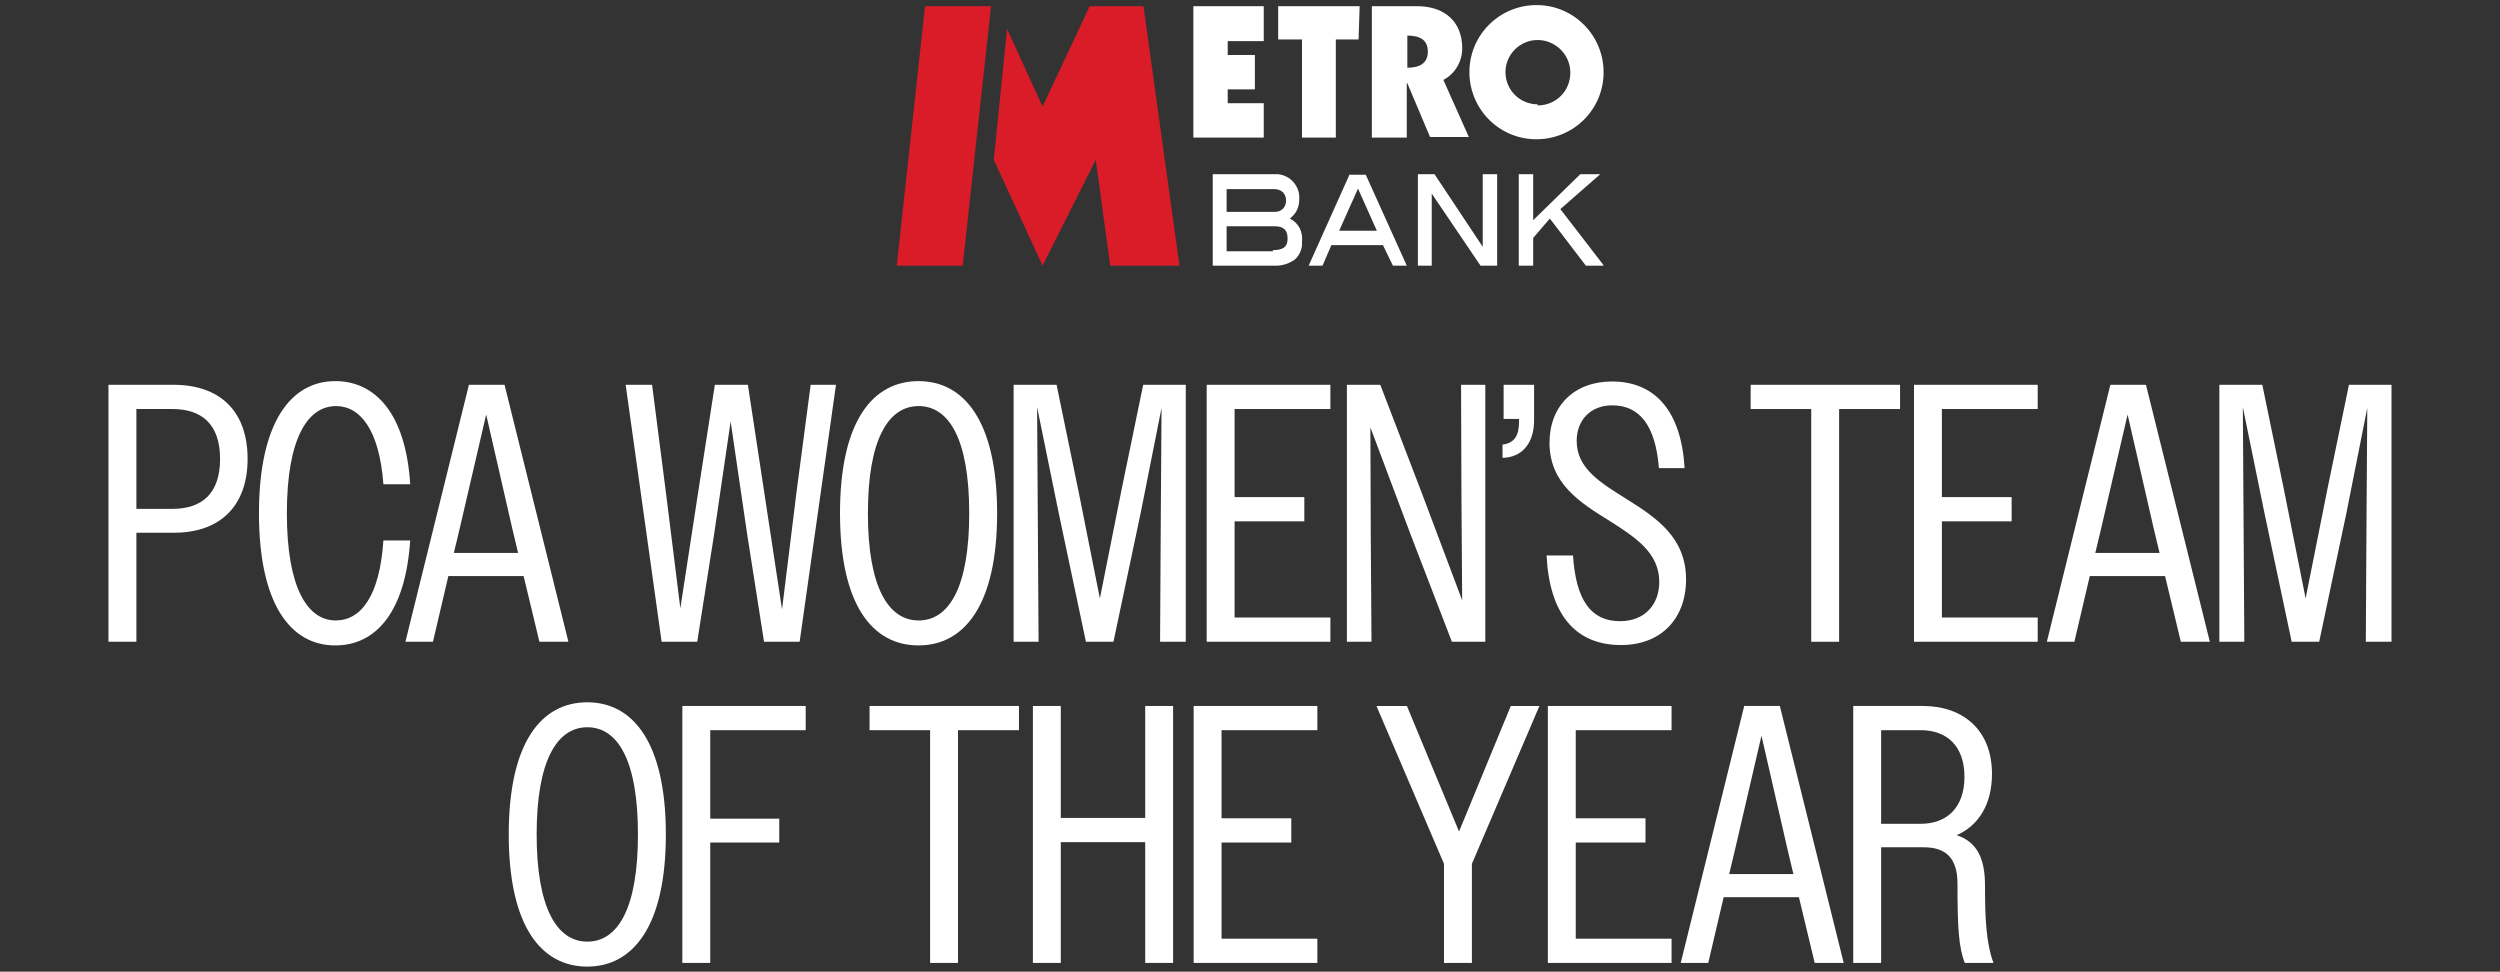 <?xml version="1.0" encoding="UTF-8"?>
<svg id="Layer_1" xmlns="http://www.w3.org/2000/svg" version="1.1" viewBox="0 0 821.399 319.252">
  <rect x="0" y="0" width="821.399" height="319.252" fill="#333333" stroke="none"/>
  <!-- Generator: Adobe Illustrator 29.8.1, SVG Export Plug-In . SVG Version: 2.1.1 Build 2)  -->
  <defs>
    <style>
      .st0 {
        fill: #d91c28;
      }

      .st1 {
        fill: #fff;
      }

      .st2 {
        fill: #e01b1c;
      }

      .st3 {
        display: none;
      }
    </style>
  </defs>
  <g class="st3">
    <path class="st2" d="M374.406,2.199v87.964h-16.948V2.199h16.948ZM429.054,0h-.447c-25.489.899-45.424,22.291-44.525,47.78.86,24.397,20.56,43.91,44.964,44.538,13.011,0,26.389-5.285,35.01-13.803v-39.049h-36.637v16.244h20.158v14.323l-.22.139c-5.455,3.554-11.815,5.468-18.326,5.512-16.327-.031-29.538-13.292-29.507-29.619,0-.49.014-.98.039-1.469.945-14.984,12.873-26.933,27.855-27.907,8.247-.476,16.127,2.932,22.372,8.914.22.22.469.484.733.814l11.729-11.729-.733-.814C453.073,4.974,441.326-.047,429.054,0Z"/>
    <g>
      <path class="st1" d="M96.966,128.098h21.347c15.076,0,24.362,8.442,24.362,24.362,0,15.558-9.166,24.242-24.121,24.242h-12.422v35.82h-9.166v-84.424ZM106.132,136.058v32.805h11.819c9.769,0,15.679-5.065,15.679-16.402s-5.91-16.402-15.679-16.402h-11.819Z"/>
      <path class="st1" d="M187.296,160.782c-1.327-17.85-7.598-25.689-15.558-25.689-9.407,0-16.161,10.734-16.161,35.217s6.754,35.217,16.041,35.217c8.322,0,14.473-8.081,15.679-26.292h8.804c-1.568,23.639-11.337,34.493-24.604,34.493-14.834,0-25.086-13.749-25.086-43.418s10.372-43.418,25.086-43.418c13.025,0,23.156,10.493,24.604,33.89h-8.804Z"/>
      <path class="st1" d="M215.394,128.098h11.699l20.985,84.424h-9.528l-5.186-21.588h-24.724l-5.065,21.588h-9.045l20.865-84.424ZM210.449,183.336h21.106l-1.93-8.081-8.563-37.388-8.684,37.388-1.93,8.081Z"/>
      <path class="st1" d="M271.711,128.098h14.111l7.116,34.493,7.116,35.699,7.116-35.699,7.116-34.493h13.99v84.424h-8.442l.241-42.212.241-34.614-6.875,34.614-8.925,42.212h-9.045l-8.925-42.212-7.116-34.855.482,77.067h-8.201v-84.424Z"/>
      <path class="st1" d="M335.144,128.098h40.644v7.96h-31.478v28.945h22.915v7.96h-22.915v31.599h31.478v7.96h-40.644v-84.424Z"/>
      <path class="st1" d="M381.211,128.098h10.975l13.508,35.217,13.387,35.579-.241-35.579-.121-35.217h7.96v84.424h-10.975l-13.508-35.096-13.267-35.337.121,35.337.241,35.096h-8.081v-84.424Z"/>
      <path class="st1" d="M432.345,147.757c3.739-.482,5.427-2.774,5.427-7.478v-.965h-5.065v-11.216h10.01v11.578c0,7.96-4.221,12.302-10.372,12.422v-4.342Z"/>
      <path class="st1" d="M446.816,184.18h8.684c.965,14.714,5.91,21.588,15.438,21.588,8.081,0,12.905-5.427,12.905-12.905,0-9.648-7.96-14.714-16.282-20.021-9.528-5.91-19.779-12.181-19.779-25.689,0-12.061,8.081-20.141,20.503-20.141,14.231,0,22.794,9.769,23.88,28.463h-8.442c-1.085-13.87-6.271-20.624-15.317-20.624-7.236,0-11.699,4.945-11.699,11.699,0,9.166,8.081,13.87,16.523,19.176,9.407,5.91,19.417,12.422,19.417,26.292,0,13.025-8.322,21.588-21.347,21.588-15.076,0-23.518-10.131-24.483-29.428Z"/>
      <path class="st1" d="M533.769,136.058h-19.9v-7.96h49.086v7.96h-20.021v76.464h-9.166v-76.464Z"/>
      <path class="st1" d="M567.534,128.098h40.644v7.96h-31.478v28.945h22.915v7.96h-22.915v31.599h31.478v7.96h-40.644v-84.424Z"/>
      <path class="st1" d="M632.053,128.098h11.699l20.985,84.424h-9.528l-5.186-21.588h-24.724l-5.065,21.588h-9.045l20.865-84.424ZM627.109,183.336h21.106l-1.93-8.081-8.563-37.388-8.684,37.388-1.93,8.081Z"/>
      <path class="st1" d="M667.869,128.098h14.111l7.116,34.493,7.116,35.699,7.116-35.699,7.116-34.493h13.99v84.424h-8.442l.241-42.212.241-34.614-6.875,34.614-8.925,42.212h-9.045l-8.925-42.212-7.116-34.855.482,77.067h-8.201v-84.424Z"/>
      <path class="st1" d="M167.152,275.834c0-30.272,10.734-43.418,25.81-43.418,14.955,0,25.81,13.146,25.81,43.418s-10.854,43.418-25.81,43.418c-15.076,0-25.81-13.146-25.81-43.418ZM209.605,275.834c0-24.362-6.633-35.217-16.644-35.217-9.89,0-16.644,10.854-16.644,35.217s6.754,35.217,16.644,35.217c10.01,0,16.644-10.854,16.644-35.217Z"/>
      <path class="st1" d="M224.195,233.622h40.523v7.96h-31.357v29.066h22.674v7.839h-22.674v39.559h-9.166v-84.424Z"/>
      <path class="st1" d="M305.6,241.582h-19.9v-7.96h49.086v7.96h-20.021v76.464h-9.166v-76.464Z"/>
      <path class="st1" d="M339.365,233.622h9.166v36.785h27.739v-36.785h9.166v84.424h-9.166v-39.679h-27.739v39.679h-9.166v-84.424Z"/>
      <path class="st1" d="M392.186,233.622h40.644v7.96h-31.478v28.945h22.915v7.96h-22.915v31.599h31.478v7.96h-40.644v-84.424Z"/>
      <path class="st1" d="M474.435,285.483l-22.191-51.86h10.01l17.126,41.247,17.005-41.247h9.407l-22.191,51.86v32.563h-9.166v-32.563Z"/>
      <path class="st1" d="M508.563,233.622h40.644v7.96h-31.478v28.945h22.915v7.96h-22.915v31.599h31.478v7.96h-40.644v-84.424Z"/>
      <path class="st1" d="M573.083,233.622h11.699l20.985,84.424h-9.528l-5.186-21.588h-24.724l-5.065,21.588h-9.045l20.865-84.424ZM568.138,288.86h21.106l-1.93-8.081-8.563-37.388-8.684,37.388-1.93,8.081Z"/>
      <path class="st1" d="M608.898,233.622h22.794c13.628,0,22.794,8.201,22.794,22.312,0,9.769-4.221,16.885-11.578,20.141,6.875,2.292,9.287,7.96,9.287,16.644,0,10.734.362,18.694,2.774,25.327h-9.407c-2.05-5.065-2.412-11.94-2.412-26.051,0-8.563-3.98-11.94-11.096-11.94h-13.99v37.991h-9.166v-84.424ZM618.064,241.582v30.754h13.025c8.563,0,14.352-5.307,14.352-15.438,0-10.251-5.91-15.317-14.352-15.317h-13.025Z"/>
    </g>
  </g>
  <g>
    <g>
      <path class="st1" d="M35.642,126.428h21.347c15.076,0,24.362,8.442,24.362,24.362,0,15.558-9.166,24.242-24.121,24.242h-12.422v35.82h-9.166v-84.424ZM44.808,134.388v32.805h11.819c9.769,0,15.679-5.065,15.679-16.402s-5.91-16.402-15.679-16.402h-11.819Z"/>
      <path class="st1" d="M125.972,159.112c-1.327-17.85-7.598-25.689-15.558-25.689-9.407,0-16.161,10.734-16.161,35.217s6.754,35.217,16.041,35.217c8.322,0,14.473-8.081,15.679-26.292h8.804c-1.568,23.639-11.337,34.493-24.604,34.493-14.834,0-25.086-13.749-25.086-43.418s10.372-43.418,25.086-43.418c13.025,0,23.156,10.493,24.604,33.89h-8.804Z"/>
      <path class="st1" d="M154.069,126.428h11.699l20.985,84.424h-9.528l-5.186-21.588h-24.724l-5.065,21.588h-9.045l20.865-84.424ZM149.125,181.666h21.106l-1.93-8.081-8.563-37.388-8.684,37.388-1.93,8.081Z"/>
      <path class="st1" d="M205.564,126.428h8.684l4.583,35.699,4.704,37.75,5.789-37.75,5.548-35.699h10.854l5.427,35.699,5.789,38.111,4.704-38.111,4.704-35.699h8.322l-11.94,84.424h-11.699l-5.548-35.337-5.427-37.026-5.427,37.026-5.548,35.337h-11.699l-11.819-84.424Z"/>
      <path class="st1" d="M275.992,168.64c0-30.272,10.734-43.418,25.81-43.418,14.955,0,25.81,13.146,25.81,43.418s-10.854,43.418-25.81,43.418c-15.076,0-25.81-13.146-25.81-43.418ZM318.445,168.64c0-24.362-6.633-35.217-16.644-35.217-9.89,0-16.644,10.854-16.644,35.217s6.754,35.217,16.644,35.217c10.01,0,16.644-10.854,16.644-35.217Z"/>
      <path class="st1" d="M333.035,126.428h14.111l7.116,34.493,7.116,35.699,7.116-35.699,7.116-34.493h13.99v84.424h-8.442l.241-42.212.241-34.614-6.875,34.614-8.925,42.212h-9.045l-8.925-42.212-7.116-34.855.482,77.067h-8.201v-84.424Z"/>
      <path class="st1" d="M396.468,126.428h40.644v7.96h-31.478v28.945h22.915v7.96h-22.915v31.599h31.478v7.96h-40.644v-84.424Z"/>
      <path class="st1" d="M442.535,126.428h10.976l13.508,35.217,13.387,35.579-.241-35.579-.12-35.217h7.96v84.424h-10.976l-13.508-35.096-13.267-35.337.121,35.337.241,35.096h-8.081v-84.424Z"/>
      <path class="st1" d="M493.669,146.087c3.738-.482,5.427-2.774,5.427-7.478v-.965h-5.065v-11.216h10.011v11.578c0,7.96-4.222,12.302-10.372,12.422v-4.342Z"/>
      <path class="st1" d="M508.14,182.51h8.684c.965,14.714,5.91,21.588,15.438,21.588,8.081,0,12.905-5.427,12.905-12.905,0-9.648-7.96-14.714-16.282-20.021-9.527-5.91-19.779-12.181-19.779-25.689,0-12.061,8.081-20.141,20.503-20.141,14.231,0,22.795,9.769,23.88,28.463h-8.442c-1.085-13.87-6.271-20.624-15.316-20.624-7.236,0-11.699,4.945-11.699,11.699,0,9.166,8.081,13.87,16.523,19.176,9.407,5.91,19.417,12.422,19.417,26.292,0,13.025-8.321,21.588-21.347,21.588-15.076,0-23.519-10.131-24.483-29.428Z"/>
      <path class="st1" d="M595.093,134.388h-19.899v-7.96h49.086v7.96h-20.021v76.464h-9.166v-76.464Z"/>
      <path class="st1" d="M628.859,126.428h40.644v7.96h-31.478v28.945h22.915v7.96h-22.915v31.599h31.478v7.96h-40.644v-84.424Z"/>
      <path class="st1" d="M693.378,126.428h11.698l20.985,84.424h-9.527l-5.187-21.588h-24.724l-5.065,21.588h-9.046l20.865-84.424ZM688.433,181.666h21.106l-1.93-8.081-8.563-37.388-8.684,37.388-1.93,8.081Z"/>
      <path class="st1" d="M729.192,126.428h14.111l7.115,34.493,7.116,35.699,7.115-35.699,7.116-34.493h13.99v84.424h-8.442l.241-42.212.241-34.614-6.875,34.614-8.925,42.212h-9.045l-8.925-42.212-7.116-34.855.482,77.067h-8.201v-84.424Z"/>
      <path class="st1" d="M167.152,274.164c0-30.272,10.734-43.418,25.81-43.418,14.955,0,25.81,13.146,25.81,43.418s-10.854,43.418-25.81,43.418c-15.076,0-25.81-13.146-25.81-43.418ZM209.605,274.164c0-24.362-6.633-35.217-16.644-35.217-9.89,0-16.644,10.854-16.644,35.217s6.754,35.217,16.644,35.217c10.01,0,16.644-10.854,16.644-35.217Z"/>
      <path class="st1" d="M224.195,231.952h40.523v7.96h-31.357v29.066h22.674v7.839h-22.674v39.559h-9.166v-84.424Z"/>
      <path class="st1" d="M305.6,239.912h-19.9v-7.96h49.086v7.96h-20.021v76.464h-9.166v-76.464Z"/>
      <path class="st1" d="M339.365,231.952h9.166v36.785h27.739v-36.785h9.166v84.424h-9.166v-39.679h-27.739v39.679h-9.166v-84.424Z"/>
      <path class="st1" d="M392.186,231.952h40.644v7.96h-31.478v28.945h22.915v7.96h-22.915v31.599h31.478v7.96h-40.644v-84.424Z"/>
      <path class="st1" d="M474.435,283.813l-22.191-51.86h10.011l17.126,41.247,17.005-41.247h9.407l-22.191,51.86v32.563h-9.166v-32.563Z"/>
      <path class="st1" d="M508.563,231.952h40.645v7.96h-31.479v28.945h22.915v7.96h-22.915v31.599h31.479v7.96h-40.645v-84.424Z"/>
      <path class="st1" d="M573.082,231.952h11.699l20.985,84.424h-9.528l-5.186-21.588h-24.725l-5.065,21.588h-9.045l20.864-84.424ZM568.138,287.189h21.105l-1.93-8.081-8.562-37.388-8.684,37.388-1.93,8.081Z"/>
      <path class="st1" d="M608.898,231.952h22.795c13.628,0,22.794,8.201,22.794,22.312,0,9.769-4.221,16.885-11.578,20.141,6.875,2.292,9.287,7.96,9.287,16.644,0,10.734.361,18.694,2.773,25.327h-9.407c-2.05-5.065-2.412-11.94-2.412-26.051,0-8.563-3.979-11.94-11.096-11.94h-13.99v37.991h-9.166v-84.424ZM618.064,239.912v30.754h13.025c8.563,0,14.353-5.307,14.353-15.438,0-10.251-5.91-15.317-14.353-15.317h-13.025Z"/>
    </g>
    <g>
      <polygon class="st0" points="330.887 9.505 342.544 35.005 358.026 2.037 375.694 2.037 387.534 87.281 364.765 87.281 360.03 52.491 342.544 87.281 326.515 52.491 330.887 9.505"/>
      <polygon class="st0" points="303.929 2.037 294.64 87.281 316.315 87.281 325.604 2.037 303.929 2.037"/>
      <polygon class="st1" points="392.087 2.037 415.219 2.037 415.219 13.512 403.38 13.512 403.38 18.066 412.305 18.066 412.305 29.359 403.38 29.359 403.38 33.912 415.219 33.912 415.219 45.205 392.087 45.205 392.087 2.037"/>
      <polygon class="st1" points="419.955 2.037 446.731 2.037 446.366 12.966 438.898 12.966 438.898 45.205 427.787 45.205 427.787 12.966 419.955 12.966 419.955 2.037"/>
      <path class="st1" d="M480.427,15.88c0-9.107-6.193-13.843-14.754-13.843h-14.936v43.168h11.475v-17.85h.182l7.468,17.668h12.75l-8.379-18.761c3.825-2.004,6.193-6.011,6.193-10.382M462.395,22.437v-10.747c4.189,0,6.739,1.457,6.739,5.282s-2.732,5.282-6.739,5.282"/>
      <path class="st1" d="M505.199,1.673c-12.204-.182-22.222,9.472-22.404,21.675-.182,12.204,9.472,22.222,21.675,22.404,12.204.182,22.222-9.472,22.404-21.675v-.364c0-12.022-9.654-21.857-21.675-22.04h0M505.199,34.277c-5.829,0-10.564-4.736-10.564-10.564s4.736-10.564,10.564-10.564,10.747,4.736,10.747,10.747-4.736,10.747-10.747,10.747"/>
      <path class="st1" d="M423.78,71.798c2.004-1.457,3.096-3.643,3.096-6.193.364-4.189-2.732-8.014-7.104-8.379h-21.311v30.054h19.854c2.55.182,5.1-.546,7.104-2.004,1.639-1.457,2.55-3.643,2.368-5.829.364-3.279-1.093-6.193-4.007-7.65M403.016,62.145h15.847c.911,0,2.004.364,2.732,1.093,1.275,1.457,1.275,3.825,0,5.282-.729.729-1.639,1.093-2.732,1.093h-15.847s0-7.468,0-7.468ZM418.316,82.545h-15.3v-8.197h15.847c2.914,0,4.189,1.275,4.189,4.007,0,2.914-1.639,3.825-4.918,3.825"/>
      <path class="st1" d="M443.452,57.227l-13.479,30.054h4.554l2.914-6.739h16.939l3.279,6.739h4.554l-13.479-29.872h-5.282v-.182ZM439.991,75.805l6.193-13.843,6.193,13.843h-12.386Z"/>
      <polygon class="st1" points="486.438 87.281 470.409 63.602 470.409 87.281 465.856 87.281 465.856 57.227 471.32 57.227 487.167 81.088 487.167 57.227 491.902 57.227 491.902 87.098 491.902 87.281 486.438 87.281"/>
      <polygon class="st1" points="526.692 86.916 526.874 87.281 521.046 87.281 509.206 71.798 503.742 78.173 503.742 87.281 499.006 87.281 499.006 57.227 503.742 57.227 503.742 72.345 519.224 57.227 525.781 57.227 512.667 68.702 526.692 86.916"/>
    </g>
  </g>
</svg>